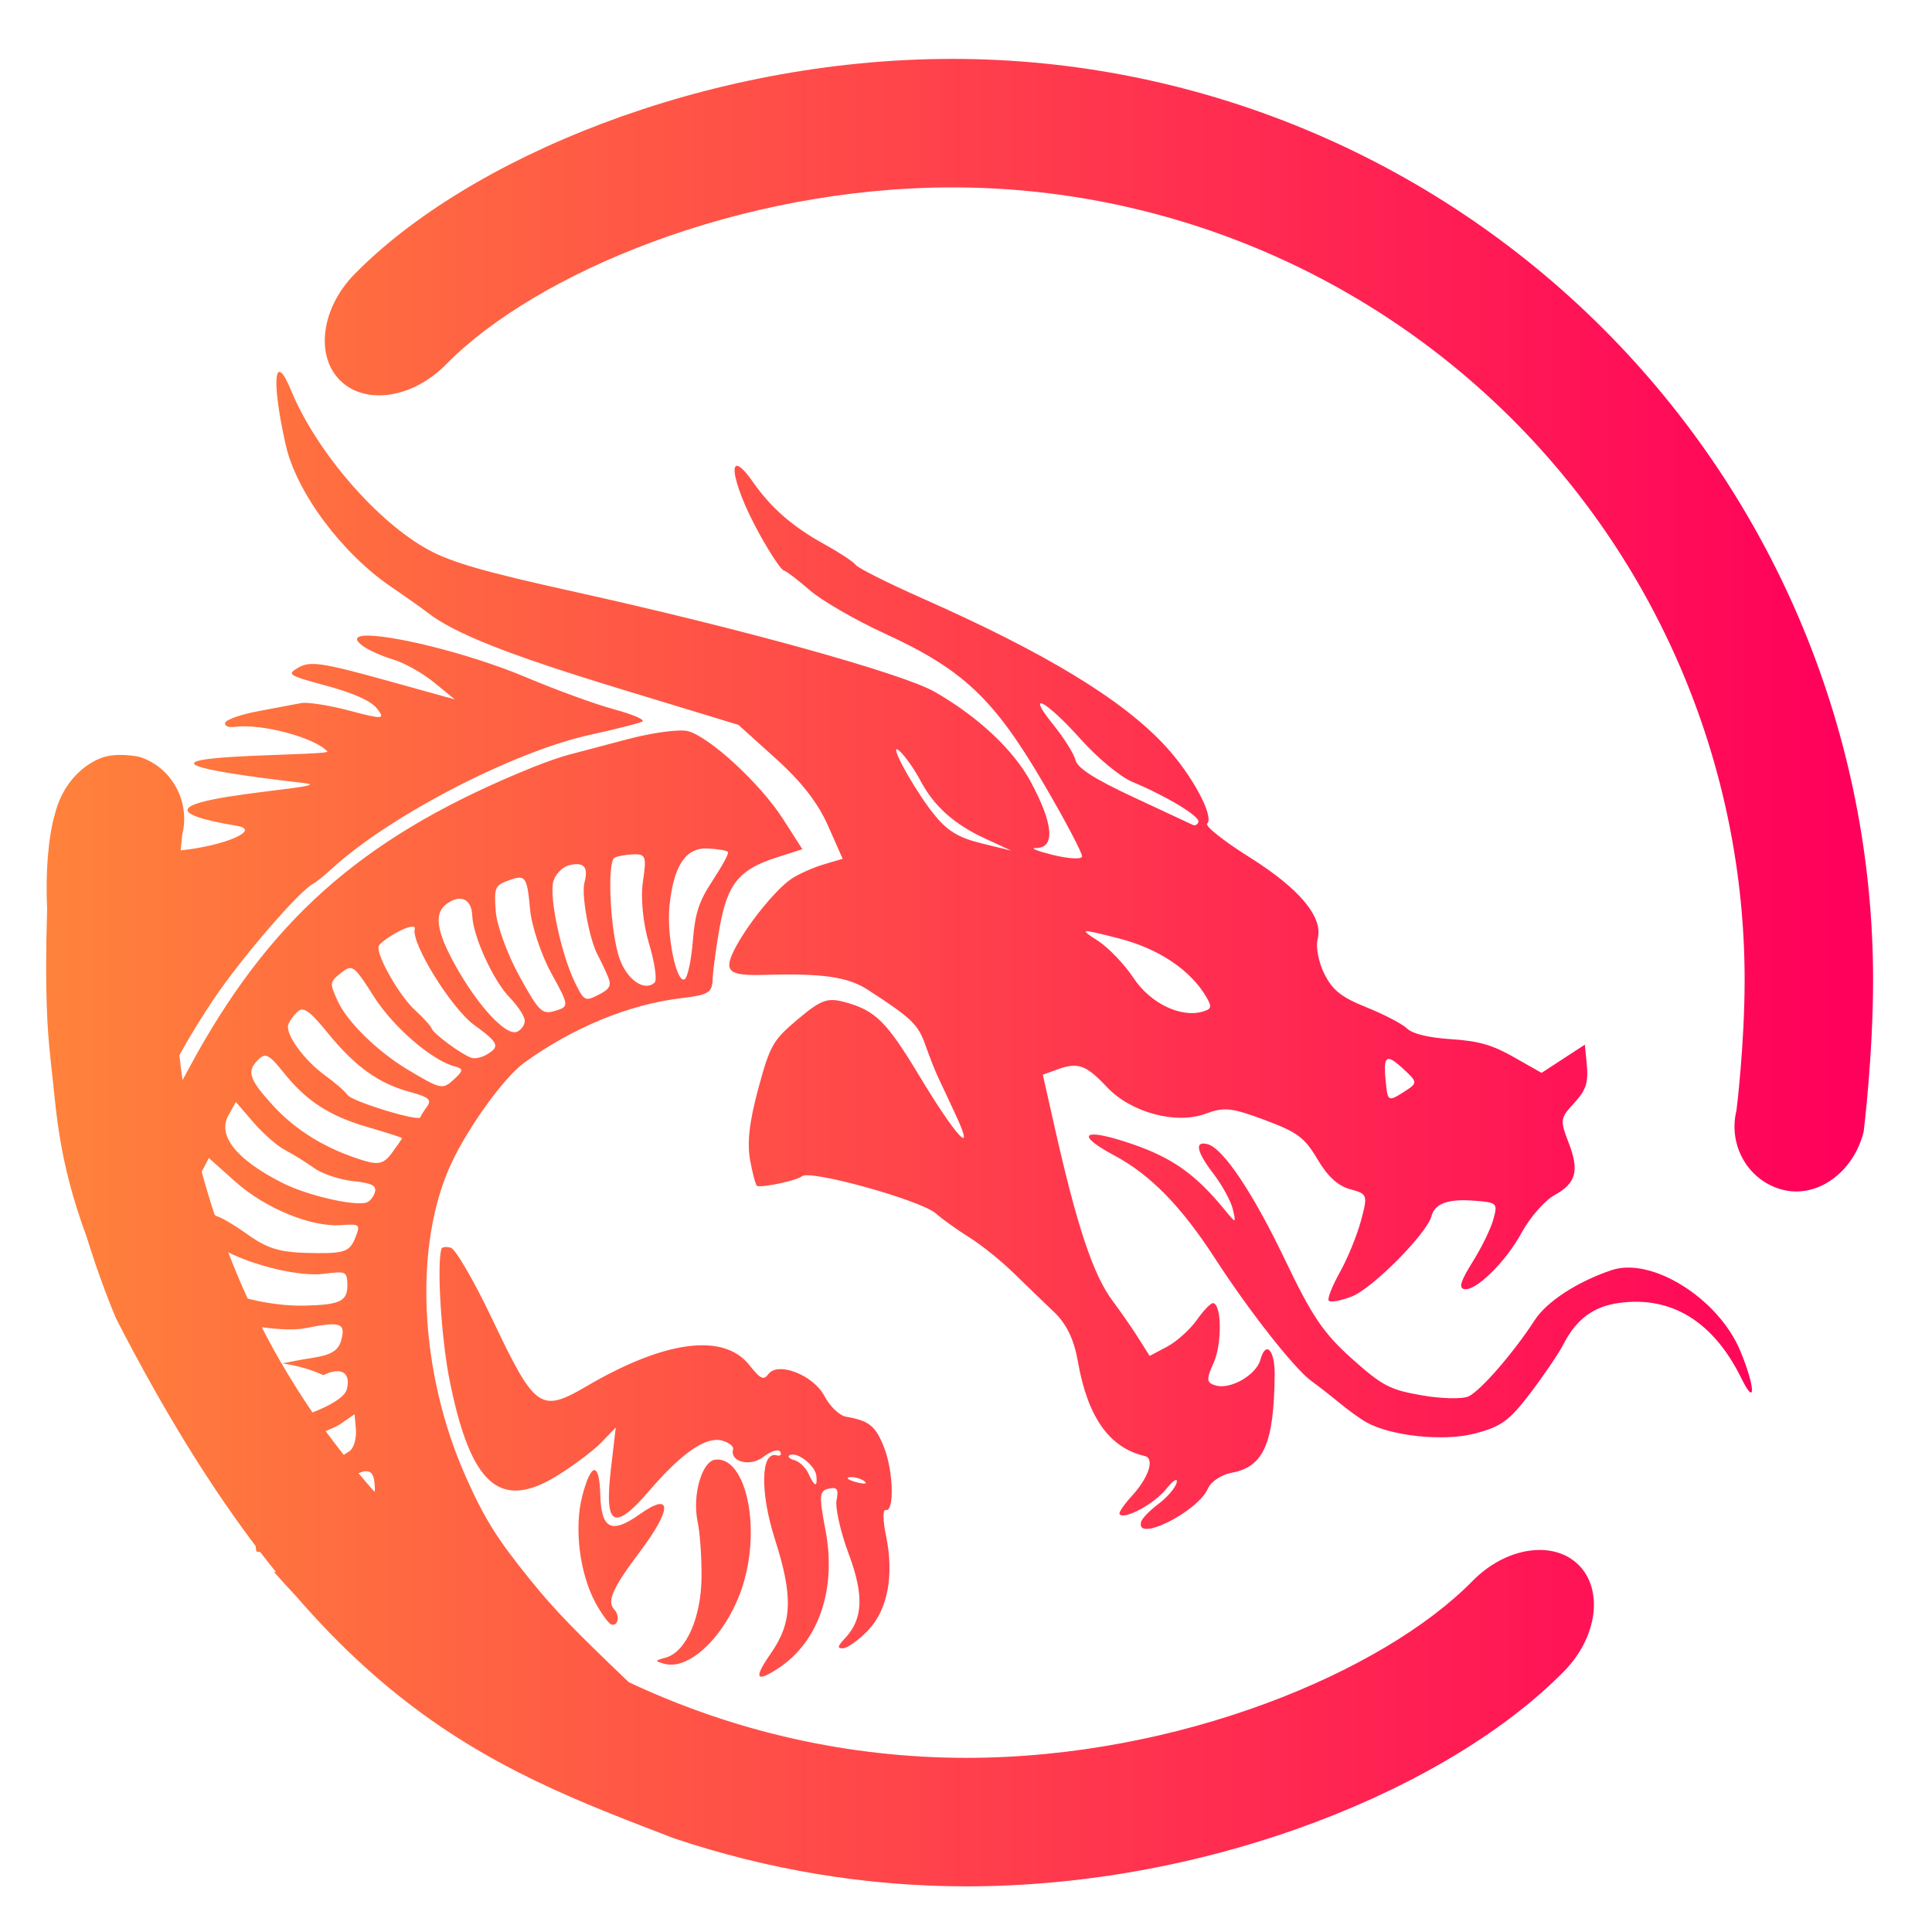 <?xml version="1.0" encoding="UTF-8" standalone="no"?>
<svg
   xmlns:dc="http://purl.org/dc/elements/1.1/"
   xmlns:cc="http://creativecommons.org/ns#"
   xmlns:rdf="http://www.w3.org/1999/02/22-rdf-syntax-ns#"
   xmlns:svg="http://www.w3.org/2000/svg"
   xmlns="http://www.w3.org/2000/svg"
   xmlns:xlink="http://www.w3.org/1999/xlink"
   xmlns:sodipodi="http://sodipodi.sourceforge.net/DTD/sodipodi-0.dtd"
   xmlns:inkscape="http://www.inkscape.org/namespaces/inkscape"
   style="isolation:isolate"
   viewBox="0 0 48 48"
   width="48pt"
   height="48pt"
   version="1.1"
   id="svg9"
   sodipodi:docname="nico-logo-02-sgs.svg"
   inkscape:version="1.0.2 (e86c870879, 2021-01-15)"
   inkscape:export-filename="/home/sgs/Downloads/nico-logo-sgs.png"
   inkscape:export-xdpi="96"
   inkscape:export-ydpi="96">
  <defs
     id="defs13">
    <linearGradient
       id="linearGradient1031"
       x1="-0.001"
       y1="32"
       x2="64"
       y2="32"
       gradientUnits="userSpaceOnUse"
       gradientTransform="matrix(0.75,0,0,0.75,26.466,79.869)">
      <stop
         stop-color="#FF823B"
         id="stop1027"
         style="stop-color:#ff1755;stop-opacity:1" />
      <stop
         offset="0.932"
         stop-color="#FF005B"
         id="stop1029"
         style="stop-color:#ff7c3c;stop-opacity:1" />
    </linearGradient>
    <linearGradient
       inkscape:collect="always"
       xlink:href="#paint0_linear"
       id="linearGradient890"
       x1="3.334"
       y1="32.22"
       x2="60.227"
       y2="32.22"
       gradientUnits="userSpaceOnUse"
       gradientTransform="matrix(1.064,0,0,1.064,-2.035,-2.063)" />
    <clipPath
       clipPathUnits="userSpaceOnUse"
       id="clipPath925">
      <path
         id="path927"
         style="opacity:0.512;fill:#dd955d;stroke-width:0.246"
         d="M 46.763,69.065 C 46.763,79.309 34.244,87.548 24,87.548 13.756,87.548 5.452,79.244 5.452,69 c 0,-3.06 0.756,-5.938 2.058,-8.489 C 7.637,60.26 6.389,55.603 6.528,55.359 8.255,52.307 10.132,56.167 11.54,55.26 15.277,52.851 19.204,50.452 24,50.452 c 10.244,0 22.763,8.369 22.763,18.613 z"
         sodipodi:nodetypes="ssssssss" />
    </clipPath>
    <linearGradient
       id="paint0_linear"
       x1="-0.001"
       y1="32"
       x2="64"
       y2="32"
       gradientUnits="userSpaceOnUse"
       gradientTransform="matrix(0.75,0,0,0.75,26.466,79.869)">
      <stop
         stop-color="#FF823B"
         id="stop6" />
      <stop
         offset="0.987"
         stop-color="#FF005B"
         id="stop8" />
    </linearGradient>
  </defs>
  <sodipodi:namedview
     pagecolor="#ffffff"
     bordercolor="#666666"
     borderopacity="1"
     objecttolerance="10"
     gridtolerance="10"
     guidetolerance="10"
     inkscape:pageopacity="0"
     inkscape:pageshadow="2"
     inkscape:window-width="3840"
     inkscape:window-height="2125"
     id="namedview11"
     showgrid="false"
     inkscape:zoom="22.627417"
     inkscape:cx="21.68356"
     inkscape:cy="45.107639"
     inkscape:window-x="0"
     inkscape:window-y="0"
     inkscape:window-maximized="0"
     inkscape:current-layer="svg9" />
  <linearGradient
     id="_lgradient_28"
     x1="0"
     y1="0.5"
     x2="1"
     y2="0.5"
     gradientTransform="matrix(43.93,0,0,43,2,2.5)"
     gradientUnits="userSpaceOnUse">
    <stop
       offset="0%"
       stop-opacity="1"
       style="stop-color:rgb(88,0,226)"
       id="stop2" />
    <stop
       offset="100%"
       stop-opacity="1"
       style="stop-color:rgb(255,0,230)"
       id="stop4" />
  </linearGradient>
  <path
     id="path863"
     style="fill:url(#linearGradient890);fill-opacity:1;stroke-width:1.419"
     d="m 31.547,1.951 c -8.2,0 -16.062,3.306 -19.809,7.137 -1.095,1.119 -1.303,2.697 -0.465,3.52 0.838,0.823 2.407,0.581 3.504,-0.537 2.951,-3.011 9.718,-5.863 16.77,-5.863 6.952,0 13.634,2.766 18.557,7.689 4.923,4.923 7.689,11.607 7.689,18.559 0,2.171 -0.27,4.328 -0.27,4.328 -0.289,1.166 0.4,2.346 1.539,2.631 1.139,0.285 2.338,-0.577 2.674,-1.924 0,0 0.312,-2.51 0.312,-5.035 0,-8.087 -3.22,-15.847 -8.938,-21.564 C 47.394,5.173 39.634,1.951 31.547,1.951 Z M 9.311,12.342 c -0.243,-0.189 -0.208,0.788 0.156,2.404 0.351,1.556 1.85,3.575 3.482,4.688 0.484,0.33 1.035,0.72 1.225,0.867 0.879,0.682 2.667,1.39 6.322,2.504 l 3.965,1.207 1.24,1.119 c 0.854,0.77 1.392,1.463 1.727,2.219 l 0.486,1.098 -0.625,0.186 c -0.344,0.102 -0.822,0.314 -1.061,0.471 -0.54,0.354 -1.55,1.619 -1.932,2.416 -0.319,0.666 -0.132,0.807 1.029,0.773 1.931,-0.056 2.762,0.065 3.43,0.498 1.451,0.941 1.656,1.138 1.902,1.832 0.14,0.395 0.331,0.881 0.426,1.078 0.095,0.198 0.367,0.778 0.604,1.291 0.634,1.374 -0.029,0.645 -1.24,-1.365 -1.083,-1.796 -1.449,-2.157 -2.471,-2.434 -0.565,-0.153 -0.782,-0.073 -1.547,0.57 -0.826,0.695 -0.921,0.862 -1.311,2.303 -0.296,1.095 -0.375,1.795 -0.268,2.375 0.084,0.452 0.187,0.832 0.23,0.844 0.214,0.058 1.318,-0.181 1.486,-0.322 0.269,-0.225 3.934,0.794 4.434,1.232 0.223,0.196 0.725,0.555 1.117,0.799 0.392,0.244 1.047,0.771 1.455,1.17 0.408,0.399 1.014,0.983 1.346,1.299 0.417,0.398 0.66,0.906 0.791,1.65 0.322,1.834 1.042,2.849 2.213,3.119 0.337,0.078 0.135,0.708 -0.424,1.318 -0.256,0.28 -0.442,0.549 -0.412,0.602 0.125,0.217 1.145,-0.327 1.541,-0.822 0.235,-0.294 0.394,-0.392 0.352,-0.219 -0.042,0.174 -0.313,0.491 -0.6,0.705 -0.287,0.214 -0.549,0.483 -0.58,0.6 h 0.002 c -0.189,0.698 1.884,-0.342 2.215,-1.111 0.098,-0.227 0.446,-0.457 0.789,-0.52 1.057,-0.194 1.399,-0.975 1.42,-3.248 0.008,-0.827 -0.296,-1.143 -0.473,-0.492 -0.134,0.495 -0.977,0.986 -1.467,0.854 -0.321,-0.087 -0.334,-0.196 -0.084,-0.748 0.278,-0.615 0.275,-1.908 -0.006,-1.984 -0.072,-0.02 -0.316,0.226 -0.541,0.547 -0.225,0.321 -0.669,0.722 -0.988,0.893 l -0.582,0.309 -0.367,-0.582 c -0.202,-0.32 -0.586,-0.875 -0.855,-1.234 -0.65,-0.868 -1.183,-2.464 -1.93,-5.781 l -0.387,-1.719 0.498,-0.18 c 0.667,-0.241 0.94,-0.141 1.623,0.588 0.79,0.843 2.287,1.248 3.264,0.887 0.623,-0.231 0.867,-0.205 1.965,0.205 1.087,0.406 1.319,0.578 1.748,1.301 0.342,0.576 0.679,0.883 1.088,0.994 0.573,0.155 0.583,0.188 0.352,1.045 -0.132,0.487 -0.443,1.249 -0.693,1.695 -0.25,0.446 -0.42,0.871 -0.377,0.945 0.043,0.075 0.389,0.015 0.768,-0.133 0.685,-0.268 2.479,-2.077 2.637,-2.658 0.116,-0.428 0.552,-0.584 1.439,-0.514 0.739,0.059 0.761,0.081 0.613,0.617 -0.084,0.305 -0.391,0.935 -0.682,1.4 -0.397,0.635 -0.47,0.862 -0.295,0.908 0.372,0.098 1.38,-0.886 1.918,-1.875 0.272,-0.499 0.755,-1.052 1.074,-1.229 0.733,-0.405 0.841,-0.811 0.469,-1.766 -0.27,-0.693 -0.26,-0.799 0.117,-1.207 0.492,-0.533 0.557,-0.731 0.484,-1.463 l -0.055,-0.555 -0.717,0.467 -0.717,0.467 -0.916,-0.52 C 49.436,34.614 48.984,34.484 48.07,34.424 47.305,34.373 46.798,34.249 46.602,34.064 46.437,33.909 45.832,33.596 45.258,33.365 44.434,33.035 44.141,32.801 43.869,32.258 43.68,31.879 43.581,31.364 43.648,31.113 c 0.196,-0.726 -0.589,-1.67 -2.268,-2.723 -0.847,-0.532 -1.473,-1.03 -1.391,-1.107 0.243,-0.228 -0.5,-1.612 -1.377,-2.562 -1.424,-1.544 -3.956,-3.083 -8.059,-4.9 -1.126,-0.499 -2.116,-0.995 -2.201,-1.104 -0.085,-0.109 -0.554,-0.418 -1.043,-0.688 -1.047,-0.577 -1.761,-1.198 -2.357,-2.049 -0.925,-1.321 -0.774,-0.064 0.205,1.709 0.354,0.64 0.715,1.183 0.805,1.207 0.089,0.024 0.481,0.323 0.871,0.662 0.39,0.339 1.5,0.981 2.469,1.426 2.586,1.188 3.611,2.15 5.232,4.91 0.746,1.271 1.336,2.39 1.311,2.484 -0.026,0.095 -0.465,0.068 -0.975,-0.059 -0.51,-0.127 -0.762,-0.229 -0.562,-0.227 0.654,0.008 0.596,-0.783 -0.16,-2.186 C 33.573,24.84 32.408,23.747 30.967,22.92 29.899,22.307 24.529,20.817 18.943,19.584 16.07,18.949 14.97,18.633 14.207,18.221 12.494,17.295 10.479,14.961 9.645,12.939 9.504,12.598 9.392,12.405 9.311,12.342 Z M 12.035,21.062 c -0.253,0.026 -0.293,0.131 -0.02,0.334 0.185,0.137 0.639,0.34 1.01,0.451 0.371,0.111 0.982,0.454 1.357,0.762 l 0.682,0.559 -2.365,-0.656 c -2.007,-0.556 -2.431,-0.616 -2.799,-0.406 -0.413,0.236 -0.37,0.264 0.93,0.615 0.898,0.243 1.467,0.501 1.664,0.756 0.274,0.354 0.195,0.359 -0.918,0.064 -0.67,-0.178 -1.39,-0.29 -1.6,-0.25 -0.21,0.04 -0.85,0.16 -1.424,0.268 -0.574,0.108 -1.066,0.281 -1.094,0.385 -0.028,0.105 0.117,0.164 0.328,0.135 0.864,-0.121 2.65,0.355 3.059,0.814 0.16,0.18 -9.489,0.037 -0.756,1.049 1.505,0.174 -7.439,0.543 -2.229,1.418 0.802,0.135 -0.435,0.663 -1.875,0.809 0.016,-0.139 0.051,-0.51 0.051,-0.51 0.278,-1.121 -0.353,-2.247 -1.414,-2.586 0,0 -0.774,-0.174 -1.305,0.049 -0.694,0.284 -1.276,0.956 -1.494,1.83 -0.224,0.761 -0.32,1.937 -0.262,3.158 -0.089,2.859 0.028,4.128 0.084,4.693 0.011,0.123 0.024,0.245 0.037,0.367 0.191,1.603 0.218,3.177 1.191,5.812 0.28,0.905 0.598,1.797 0.961,2.672 2.328e-4,5.62e-4 -2.328e-4,0.001 0,0.002 6.53,12.731 12.218,14.835 18.508,17.246 3.09,1.034 6.351,1.586 9.67,1.586 8.2,0 16.062,-3.304 19.809,-7.135 1.095,-1.119 1.303,-2.697 0.465,-3.52 -0.838,-0.823 -2.407,-0.581 -3.504,0.537 -2.951,3.011 -9.718,5.861 -16.77,5.861 -3.902,0 -7.717,-0.873 -11.186,-2.508 -1.782,-1.706 -2.425,-2.357 -3.242,-3.365 -1.11,-1.37 -1.532,-2.042 -2.148,-3.424 -1.553,-3.482 -1.747,-7.692 -0.482,-10.402 0.569,-1.219 1.75,-2.849 2.412,-3.328 1.614,-1.167 3.472,-1.931 5.189,-2.137 0.925,-0.111 1.036,-0.18 1.053,-0.641 0.01,-0.284 0.115,-1.051 0.232,-1.707 0.256,-1.435 0.642,-1.913 1.865,-2.307 l 0.875,-0.281 -0.65,-1.012 c -0.745,-1.16 -2.413,-2.701 -3.139,-2.898 -0.271,-0.074 -1.178,0.047 -2.016,0.27 -0.837,0.222 -1.714,0.453 -1.947,0.514 -0.234,0.06 -0.762,0.244 -1.174,0.41 -5.403,2.182 -8.497,4.818 -11.117,9.465 C 6.336,35.241 6.198,35.502 6.047,35.783 6.006,35.507 5.975,35.231 5.943,34.953 6.285,34.337 6.656,33.726 7.076,33.102 8.009,31.716 9.937,29.482 10.387,29.268 c 0.077,-0.037 0.355,-0.263 0.619,-0.504 1.923,-1.756 6.014,-3.872 8.559,-4.426 0.838,-0.183 1.608,-0.379 1.711,-0.436 0.103,-0.057 -0.316,-0.238 -0.932,-0.404 -0.615,-0.166 -1.917,-0.64 -2.895,-1.053 -1.963,-0.829 -4.654,-1.461 -5.414,-1.383 z m 22.426,2.242 c 0.078,-0.065 0.626,0.383 1.338,1.182 0.546,0.613 1.312,1.247 1.701,1.41 1.143,0.478 2.249,1.144 2.199,1.326 -0.025,0.093 -0.107,0.14 -0.184,0.104 -0.076,-0.036 -0.962,-0.449 -1.967,-0.918 -1.291,-0.602 -1.855,-0.962 -1.922,-1.23 -0.052,-0.209 -0.381,-0.733 -0.73,-1.166 -0.358,-0.443 -0.482,-0.668 -0.436,-0.707 z m -4.764,1.518 c 0.017,-0.009 0.054,0.012 0.113,0.066 0.183,0.17 0.486,0.604 0.676,0.963 0.452,0.858 1.119,1.454 2.164,1.936 l 0.854,0.393 -0.98,-0.24 C 31.776,27.756 31.412,27.543 30.994,27.043 30.406,26.34 29.579,24.882 29.697,24.822 Z m -6.252,3.285 c 0.34,0.016 0.643,0.069 0.672,0.119 0.029,0.05 -0.201,0.474 -0.51,0.943 -0.455,0.691 -0.581,1.071 -0.656,2.006 -0.051,0.634 -0.172,1.203 -0.27,1.264 -0.268,0.166 -0.604,-1.451 -0.504,-2.426 0.138,-1.341 0.536,-1.941 1.268,-1.906 z m -2.451,0.193 c 0.398,-0.011 0.428,0.084 0.303,0.904 -0.081,0.531 0.004,1.394 0.203,2.055 0.189,0.627 0.273,1.207 0.186,1.289 -0.326,0.306 -0.896,-0.072 -1.152,-0.764 -0.317,-0.857 -0.438,-3.235 -0.172,-3.373 0.104,-0.054 0.388,-0.104 0.633,-0.111 z m -1.828,0.33 c 0.24,0.027 0.299,0.223 0.195,0.607 -0.109,0.403 0.161,1.883 0.438,2.398 0.098,0.182 0.249,0.501 0.336,0.707 0.13,0.308 0.076,0.416 -0.307,0.611 -0.445,0.227 -0.479,0.211 -0.777,-0.396 -0.454,-0.923 -0.864,-2.828 -0.723,-3.352 0.067,-0.248 0.309,-0.494 0.537,-0.547 0.12,-0.028 0.221,-0.038 0.301,-0.029 z m -2.012,0.447 c 0.283,-0.034 0.329,0.208 0.404,1.037 0.051,0.558 0.368,1.513 0.703,2.121 0.596,1.083 0.597,1.109 0.131,1.25 -0.436,0.132 -0.537,0.033 -1.193,-1.16 -0.394,-0.718 -0.744,-1.68 -0.777,-2.139 -0.056,-0.758 -0.023,-0.848 0.361,-0.996 0.157,-0.06 0.277,-0.102 0.371,-0.113 z M 15.125,29.783 c 0.294,-0.061 0.502,0.137 0.518,0.543 0.026,0.693 0.696,2.159 1.24,2.717 0.26,0.266 0.483,0.603 0.498,0.748 0.015,0.145 -0.099,0.319 -0.254,0.387 -0.359,0.157 -1.298,-0.855 -2.047,-2.205 -0.633,-1.143 -0.712,-1.73 -0.273,-2.039 0.113,-0.08 0.22,-0.13 0.318,-0.15 z m -1.521,0.918 c 0.099,-0.016 0.152,0.005 0.135,0.07 -0.127,0.471 1.208,2.629 1.971,3.184 0.818,0.595 0.867,0.718 0.4,0.986 -0.163,0.094 -0.386,0.138 -0.496,0.1 -0.334,-0.118 -1.247,-0.79 -1.311,-0.965 -0.033,-0.09 -0.287,-0.37 -0.562,-0.621 -0.511,-0.465 -1.279,-1.814 -1.199,-2.107 0.024,-0.089 0.318,-0.308 0.652,-0.486 0.167,-0.089 0.311,-0.144 0.41,-0.16 z m 22.389,0.148 c 0.088,-0.01 0.415,0.071 1.057,0.234 1.335,0.339 2.401,1.056 2.92,1.959 0.179,0.312 0.164,0.378 -0.111,0.463 -0.731,0.226 -1.751,-0.263 -2.311,-1.109 -0.3,-0.454 -0.833,-1.01 -1.184,-1.236 -0.31,-0.199 -0.459,-0.301 -0.371,-0.311 z m -24.436,1.223 c 0.187,-0.038 0.35,0.185 0.82,0.928 0.642,1.015 1.919,2.122 2.684,2.326 0.293,0.078 0.292,0.137 -0.006,0.414 -0.395,0.366 -0.435,0.357 -1.539,-0.301 -1,-0.597 -2.007,-1.579 -2.324,-2.268 -0.286,-0.622 -0.283,-0.642 0.158,-0.982 0.08,-0.061 0.145,-0.104 0.207,-0.117 z m -1.549,1.373 c 0.167,-0.005 0.39,0.211 0.85,0.775 0.908,1.114 1.689,1.674 2.723,1.953 0.621,0.168 0.729,0.26 0.566,0.482 -0.11,0.151 -0.211,0.313 -0.223,0.357 -0.042,0.156 -2.275,-0.529 -2.414,-0.74 -0.077,-0.117 -0.414,-0.412 -0.75,-0.654 -0.68,-0.491 -1.304,-1.348 -1.213,-1.666 0.033,-0.114 0.171,-0.311 0.307,-0.436 0.05,-0.046 0.099,-0.071 0.154,-0.072 z m -1.266,1.531 c 0.143,-0.028 0.305,0.117 0.623,0.518 0.774,0.973 1.531,1.469 2.814,1.842 0.632,0.184 1.146,0.349 1.141,0.369 -0.005,0.02 -0.156,0.237 -0.334,0.482 -0.262,0.361 -0.444,0.41 -0.953,0.254 C 10.796,38.062 9.788,37.445 9.016,36.592 8.225,35.719 8.156,35.467 8.6,35.061 c 0.049,-0.045 0.095,-0.075 0.143,-0.084 z m 37.283,0.105 c 0.093,0.014 0.237,0.122 0.443,0.311 0.496,0.455 0.499,0.482 0.076,0.754 -0.559,0.359 -0.573,0.353 -0.639,-0.305 -0.054,-0.546 -0.037,-0.783 0.119,-0.76 z m -38.211,1.424 0.582,0.676 c 0.32,0.372 0.792,0.784 1.051,0.918 0.259,0.134 0.688,0.4 0.953,0.592 0.265,0.191 0.845,0.386 1.289,0.434 0.631,0.067 0.79,0.147 0.73,0.367 -0.042,0.155 -0.169,0.31 -0.283,0.344 C 11.724,39.959 10.183,39.601 9.375,39.195 7.833,38.42 7.191,37.62 7.568,36.945 Z m 28.43,1.078 c -0.365,-0.007 -0.167,0.247 0.686,0.703 1.184,0.633 2.209,1.686 3.324,3.408 1.123,1.735 2.621,3.641 3.184,4.051 0.238,0.173 0.663,0.505 0.945,0.738 0.282,0.233 0.676,0.517 0.875,0.629 0.812,0.459 2.547,0.643 3.574,0.381 0.889,-0.227 1.161,-0.422 1.859,-1.34 0.45,-0.591 0.945,-1.321 1.1,-1.623 0.428,-0.835 1.001,-1.257 1.859,-1.371 1.735,-0.23 3.119,0.63 4.041,2.51 0.485,0.988 0.449,0.253 -0.045,-0.926 -0.726,-1.734 -2.93,-3.115 -4.26,-2.668 -1.138,0.383 -2.149,1.041 -2.549,1.66 -0.69,1.068 -1.797,2.343 -2.191,2.523 -0.206,0.094 -0.906,0.077 -1.555,-0.037 -1.057,-0.186 -1.297,-0.311 -2.312,-1.217 -0.934,-0.833 -1.321,-1.407 -2.207,-3.262 -1.058,-2.215 -2.05,-3.699 -2.564,-3.838 -0.446,-0.121 -0.377,0.241 0.184,0.971 0.295,0.385 0.587,0.918 0.648,1.186 0.11,0.478 0.107,0.477 -0.264,0.023 -0.967,-1.183 -1.741,-1.732 -3.086,-2.191 -0.606,-0.207 -1.027,-0.306 -1.246,-0.311 z m -29.326,0.777 0.871,0.779 c 0.986,0.883 2.518,1.516 3.502,1.445 0.64,-0.046 0.658,-0.028 0.467,0.445 -0.168,0.416 -0.358,0.489 -1.238,0.482 -1.256,-0.01 -1.625,-0.114 -2.418,-0.688 C 7.766,40.584 7.356,40.342 7.191,40.291 7.16,40.281 7.142,40.261 7.113,40.25 6.956,39.776 6.812,39.299 6.682,38.816 Z M 14.727,41.312 c -0.057,0.007 -0.099,0.028 -0.107,0.061 -0.153,0.565 4.53e-4,2.991 0.275,4.359 0.693,3.452 1.663,4.318 3.543,3.164 0.551,-0.338 1.217,-0.839 1.48,-1.111 l 0.479,-0.496 -0.164,1.412 c -0.216,1.863 0.109,2.038 1.271,0.686 1.082,-1.259 1.88,-1.81 2.414,-1.666 0.228,0.062 0.393,0.192 0.367,0.287 -0.114,0.421 0.565,0.593 1.002,0.254 0.25,-0.194 0.501,-0.272 0.559,-0.172 0.057,0.1 0.002,0.153 -0.123,0.119 -0.523,-0.141 -0.549,1.233 -0.055,2.773 0.609,1.896 0.579,2.77 -0.133,3.789 -0.581,0.832 -0.5,0.987 0.254,0.488 1.341,-0.886 1.93,-2.627 1.553,-4.59 -0.216,-1.126 -0.203,-1.283 0.111,-1.355 0.276,-0.064 0.334,0.019 0.26,0.375 -0.052,0.252 0.129,1.057 0.402,1.789 0.512,1.372 0.476,2.157 -0.129,2.799 -0.247,0.262 -0.259,0.336 -0.055,0.324 0.146,-0.008 0.514,-0.271 0.816,-0.584 0.661,-0.684 0.879,-1.834 0.6,-3.16 -0.102,-0.486 -0.106,-0.862 -0.008,-0.836 0.292,0.079 0.259,-1.274 -0.051,-2.066 -0.282,-0.721 -0.492,-0.892 -1.264,-1.025 -0.214,-0.037 -0.534,-0.343 -0.711,-0.68 -0.369,-0.702 -1.546,-1.162 -1.863,-0.727 -0.154,0.211 -0.262,0.158 -0.627,-0.303 -0.85,-1.072 -2.785,-0.823 -5.375,0.691 -1.547,0.905 -1.718,0.784 -3.141,-2.211 -0.599,-1.261 -1.217,-2.325 -1.373,-2.367 -0.078,-0.021 -0.152,-0.029 -0.209,-0.021 z m -7.166,0.174 c 0.932,0.464 2.395,0.814 3.189,0.709 0.687,-0.091 0.74,-0.069 0.756,0.307 0.026,0.596 -0.204,0.719 -1.398,0.748 C 9.514,43.265 8.85,43.18 8.207,43.02 7.973,42.516 7.762,42.004 7.561,41.486 Z m 3.246,2.395 c 0.542,-0.056 0.613,0.084 0.498,0.51 -0.094,0.348 -0.328,0.493 -0.941,0.588 -0.378,0.058 -0.754,0.132 -1.01,0.186 0.465,0.068 0.927,0.191 1.359,0.389 0.584,-0.292 0.925,-0.084 0.773,0.475 -0.066,0.244 -0.516,0.521 -1.135,0.76 -0.361,-0.528 -0.701,-1.068 -1.021,-1.619 0.006,-0.001 0.018,-0.003 0.023,-0.004 -0.01,-0.002 -0.021,-0.004 -0.031,-0.006 -0.228,-0.392 -0.444,-0.79 -0.65,-1.193 0.546,0.07 1.072,0.103 1.426,0.033 0.296,-0.058 0.528,-0.099 0.709,-0.117 z m 0.939,2.967 0.043,0.488 c 0.024,0.268 -0.051,0.581 -0.168,0.697 -0.048,0.048 -0.15,0.107 -0.234,0.162 -0.204,-0.26 -0.406,-0.521 -0.6,-0.787 0.18,-0.078 0.381,-0.161 0.471,-0.223 z m 14.518,1.334 c 0.274,0.005 0.749,0.406 0.779,0.705 0.041,0.402 -0.059,0.371 -0.266,-0.08 -0.09,-0.196 -0.298,-0.393 -0.463,-0.438 -0.165,-0.045 -0.235,-0.118 -0.154,-0.164 0.029,-0.017 0.064,-0.024 0.104,-0.023 z m -2.564,0.17 c -0.451,0.046 -0.777,1.193 -0.588,2.068 0.076,0.353 0.133,1.177 0.127,1.832 -0.013,1.346 -0.519,2.479 -1.191,2.66 -0.364,0.098 -0.367,0.109 -0.049,0.201 0.903,0.261 2.222,-1.129 2.672,-2.814 0.511,-1.918 -0.013,-4.046 -0.971,-3.947 z M 19.688,48.699 c -0.108,0.003 -0.248,0.284 -0.396,0.844 -0.281,1.058 -0.095,2.579 0.438,3.557 0.201,0.37 0.439,0.691 0.525,0.715 0.222,0.06 0.288,-0.289 0.094,-0.496 -0.253,-0.27 -0.059,-0.71 0.844,-1.91 1.08,-1.436 1.077,-2.013 -0.006,-1.244 -0.928,0.659 -1.27,0.491 -1.301,-0.639 -0.015,-0.555 -0.09,-0.829 -0.197,-0.826 z m -7.611,0.039 c 0.215,-0.02 0.299,0.105 0.326,0.365 0.014,0.134 0.023,0.232 0.006,0.318 -0.181,-0.204 -0.359,-0.41 -0.533,-0.619 0.065,-0.02 0.151,-0.06 0.201,-0.064 z m 16.072,0.197 c 0.148,-0.018 0.367,0.043 0.486,0.133 0.119,0.09 -0.003,0.103 -0.27,0.031 -0.267,-0.072 -0.365,-0.146 -0.217,-0.164 z M 8.494,51.396 c 3.517,0.704 -2.831,-17.132 0,0 z m 0.58,0.674 c 0.235,0.268 0.476,0.532 0.721,0.793 0.765,-0.544 0.699,-0.706 -0.721,-0.793 z m 1.336,1.439 c 0.013,0.013 0.026,0.028 0.039,0.041 0.336,0.336 0.68,0.662 1.029,0.98 1.757,-0.369 0.42,-1.561 -1.068,-1.021 z M 11.871,54.875 c 0.484,0.426 0.979,0.834 1.486,1.227 0,0 -0.41,-1.684 -1.486,-1.227 z m 1.99,1.619 c 0.419,0.31 0.846,0.607 1.279,0.895 0.437,-1.079 0.465,0.295 -1.279,-0.895 z m 1.744,1.189 c 0.402,0.257 0.809,0.505 1.223,0.742 0.98,-2.373 -0.185,-0.687 -1.223,-0.742 z"
     transform="scale(0.75)"
     sodipodi:nodetypes="scscssscscssssssccccccccccssscsscscccscsssscsscsccscsssssscccscccccccsscsssscccscscccccccscssscssccssscsssscccsssssccccccscccsscssscccccccccsccscscscscsccccccccsccsccsscssssssscscssssscccccsscccccsccscccscssccssscsssssssssssscscsssscccscsssscccsssssccssssscscssccsssscsscsssssscscsccssssccssssscscssssssscssssscssccccccscscscsscccssscscssssscsccscsscssssssscsscccsssccscccccssccscccccccssscsssscsscsscssssssccsccsccccccccscccccccccccsscssccccccccc" />
</svg>
